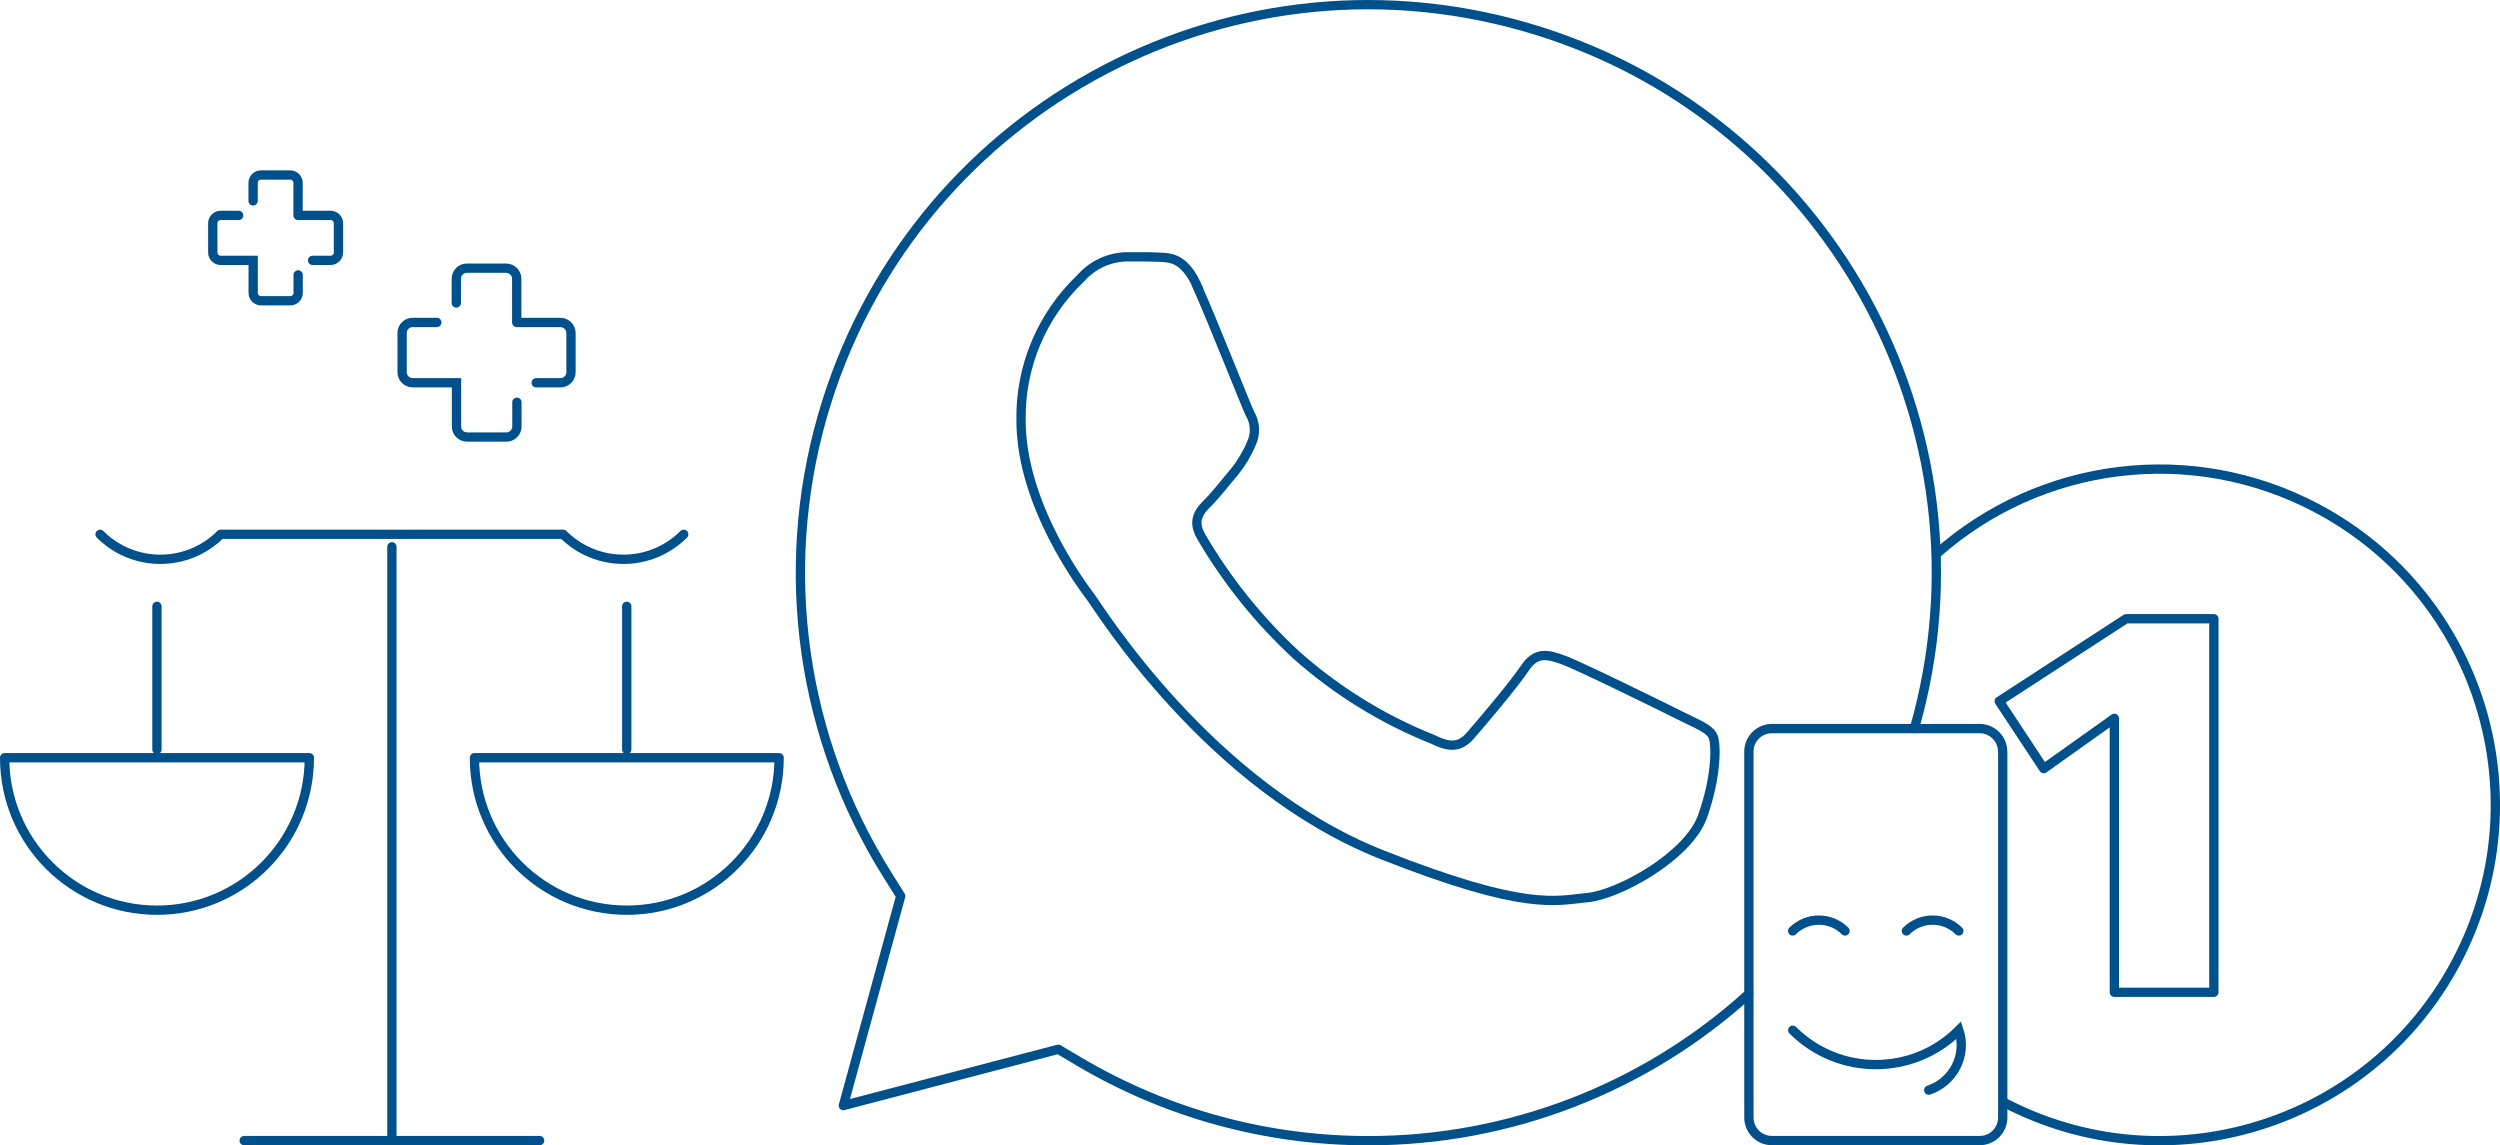 <?xml version="1.0" encoding="UTF-8"?>
<svg xmlns="http://www.w3.org/2000/svg" version="1.1" viewBox="0 0 268.57 123.04">
  <defs>
    <style>
      .cls-1, .cls-2, .cls-3, .cls-4, .cls-5, .cls-6, .cls-7 {
        fill: none;
        stroke: #00508c;
      }

      .cls-1, .cls-2, .cls-6 {
        stroke-width: 1px;
      }

      .cls-1, .cls-3, .cls-5, .cls-6, .cls-7 {
        stroke-linecap: round;
      }

      .cls-1, .cls-4, .cls-5 {
        stroke-miterlimit: 10;
      }

      .cls-6, .cls-7 {
        stroke-linejoin: round;
      }
    </style>
  </defs>
  <g>
    <g id="Ebene_1">
      <g id="Gruppe_1052">
        <g id="Gruppe_1044">
          <path id="Pfad_481" class="cls-3" d="M25.64,23.14h-1.94c-.46,0-.84.38-.84.84v3.15c0,.46.38.84.84.84h3.5v3.5c0,.46.38.84.84.84h3.15c.46,0,.84-.38.84-.84v-1.94"></path>
          <path id="Pfad_482" class="cls-7" d="M33.58,27.97h1.94c.46,0,.84-.38.84-.84v-3.15c0-.46-.38-.84-.84-.84h-3.5v-3.5c0-.46-.38-.84-.84-.84h-3.15c-.46,0-.84.38-.84.84v1.94"></path>
        </g>
        <g id="Gruppe_1045">
          <path id="Pfad_483" class="cls-3" d="M46.93,34.64h-2.61c-.62,0-1.12.51-1.12,1.13v4.22c0,.62.5,1.12,1.13,1.13h4.71v4.7c0,.62.5,1.12,1.13,1.13h4.23c.62,0,1.13-.51,1.13-1.13v-2.61"></path>
          <path id="Pfad_484" class="cls-7" d="M57.6,41.12h2.61c.62,0,1.13-.51,1.13-1.13v-4.22c0-.62-.51-1.12-1.13-1.13h-4.7v-4.7c0-.62-.51-1.12-1.13-1.13h-4.23c-.62,0-1.12.5-1.13,1.13v2.61"></path>
        </g>
        <path id="shape_1" class="cls-2" d="M128.65,30.8c-1.37-3.05-2.82-3.12-4.13-3.17-1.07-.05-2.29-.04-3.52-.04-1.88.05-3.65.88-4.89,2.29-4.19,3.97-6.53,9.52-6.42,15.3,0,9.02,6.57,17.75,7.49,18.97s12.69,20.33,31.33,27.69c15.49,6.11,18.65,4.9,22.01,4.59s10.85-4.44,12.38-8.72,1.53-7.95,1.07-8.72-1.68-1.22-3.52-2.14-10.85-5.36-12.53-5.96-2.9-.92-4.13.92-4.74,5.96-5.81,7.19-2.14,1.38-3.98.46c-5.41-2.15-10.4-5.23-14.75-9.1-4.01-3.71-7.45-7.99-10.2-12.7-1.07-1.83-.11-2.83.8-3.74.82-.82,1.83-2.14,2.75-3.21.75-.93,1.37-1.96,1.83-3.06.49-1.03.44-2.24-.15-3.21-.45-.93-4.02-10-5.65-13.63Z"></path>
        <g id="Gruppe_1047">
          <path id="Pfad_485" class="cls-6" d="M215.14,80.8c.03-1.37-1.06-2.51-2.44-2.53-.03,0-.06,0-.09,0h-22.2c-1.37-.03-2.51,1.06-2.53,2.44,0,.03,0,.06,0,.1v39.19c-.03,1.37,1.06,2.51,2.44,2.53.03,0,.06,0,.1,0h22.2c1.37.03,2.51-1.06,2.53-2.44,0-.03,0-.07,0-.1v-39.19Z"></path>
          <path id="Pfad_486" class="cls-1" d="M207.2,117.11c2.67-.89,4.12-3.77,3.24-6.44,0,0,0,0,0,0-4.93,4.93-12.92,4.93-17.85,0"></path>
          <g id="Gruppe_1046">
            <path id="Pfad_487" class="cls-1" d="M192.58,100.01c1.56-1.55,4.08-1.55,5.63,0"></path>
            <path id="Pfad_488" class="cls-1" d="M204.8,100.01c1.56-1.55,4.08-1.55,5.63,0"></path>
          </g>
        </g>
        <path id="Pfad_489" class="cls-6" d="M205.66,78.27c9.25-32.4-9.52-66.16-41.92-75.41s-66.16,9.52-75.41,41.92c-4.75,16.64-2.21,34.51,6.98,49.17l1.45,2.31-6.16,22.51,23.09-6.05,2.23,1.32c9.4,5.57,20.13,8.5,31.05,8.5h.02c15.11.01,29.68-5.61,40.87-15.76"></path>
        <g id="Gruppe_1051">
          <path id="Pfad_639" class="cls-3" d="M42.1,58.74v63.79"></path>
          <line id="Linie_16" class="cls-3" x1="26.23" y1="122.53" x2="57.97" y2="122.53"></line>
          <path id="Pfad_490" class="cls-7" d="M10.75,57.4c3.58,3.58,9.37,3.58,12.95,0h36.8c3.58,3.58,9.37,3.58,12.95,0"></path>
          <g id="Gruppe_1050">
            <g id="Gruppe_1048">
              <path id="Pfad_491" class="cls-7" d="M83.7,81.41c0,9.04-7.32,16.37-16.36,16.37-9.04,0-16.37-7.32-16.37-16.36v-.02h32.73Z"></path>
              <line id="Linie_17" class="cls-5" x1="67.33" y1="65.14" x2="67.33" y2="80.52"></line>
            </g>
            <g id="Gruppe_1049">
              <path id="Pfad_492" class="cls-7" d="M33.23,81.41c0,9.04-7.32,16.37-16.36,16.37-9.04,0-16.37-7.32-16.37-16.36v-.02h32.73Z"></path>
              <line id="Linie_18" class="cls-5" x1="16.86" y1="65.14" x2="16.86" y2="80.52"></line>
            </g>
          </g>
        </g>
        <path id="Pfad_493" class="cls-7" d="M227.14,77.17l-7.59,5.4-4.78-7.24,13.63-8.86h9.43v40.13h-10.69v-29.43Z"></path>
        <path id="Pfad_494" class="cls-4" d="M215.15,118.36c17.61,9.3,39.44,2.57,48.74-15.05,9.3-17.61,2.57-39.44-15.05-48.74-13.33-7.04-29.62-5.05-40.87,4.99"></path>
      </g>
    </g>
  </g>
</svg>
